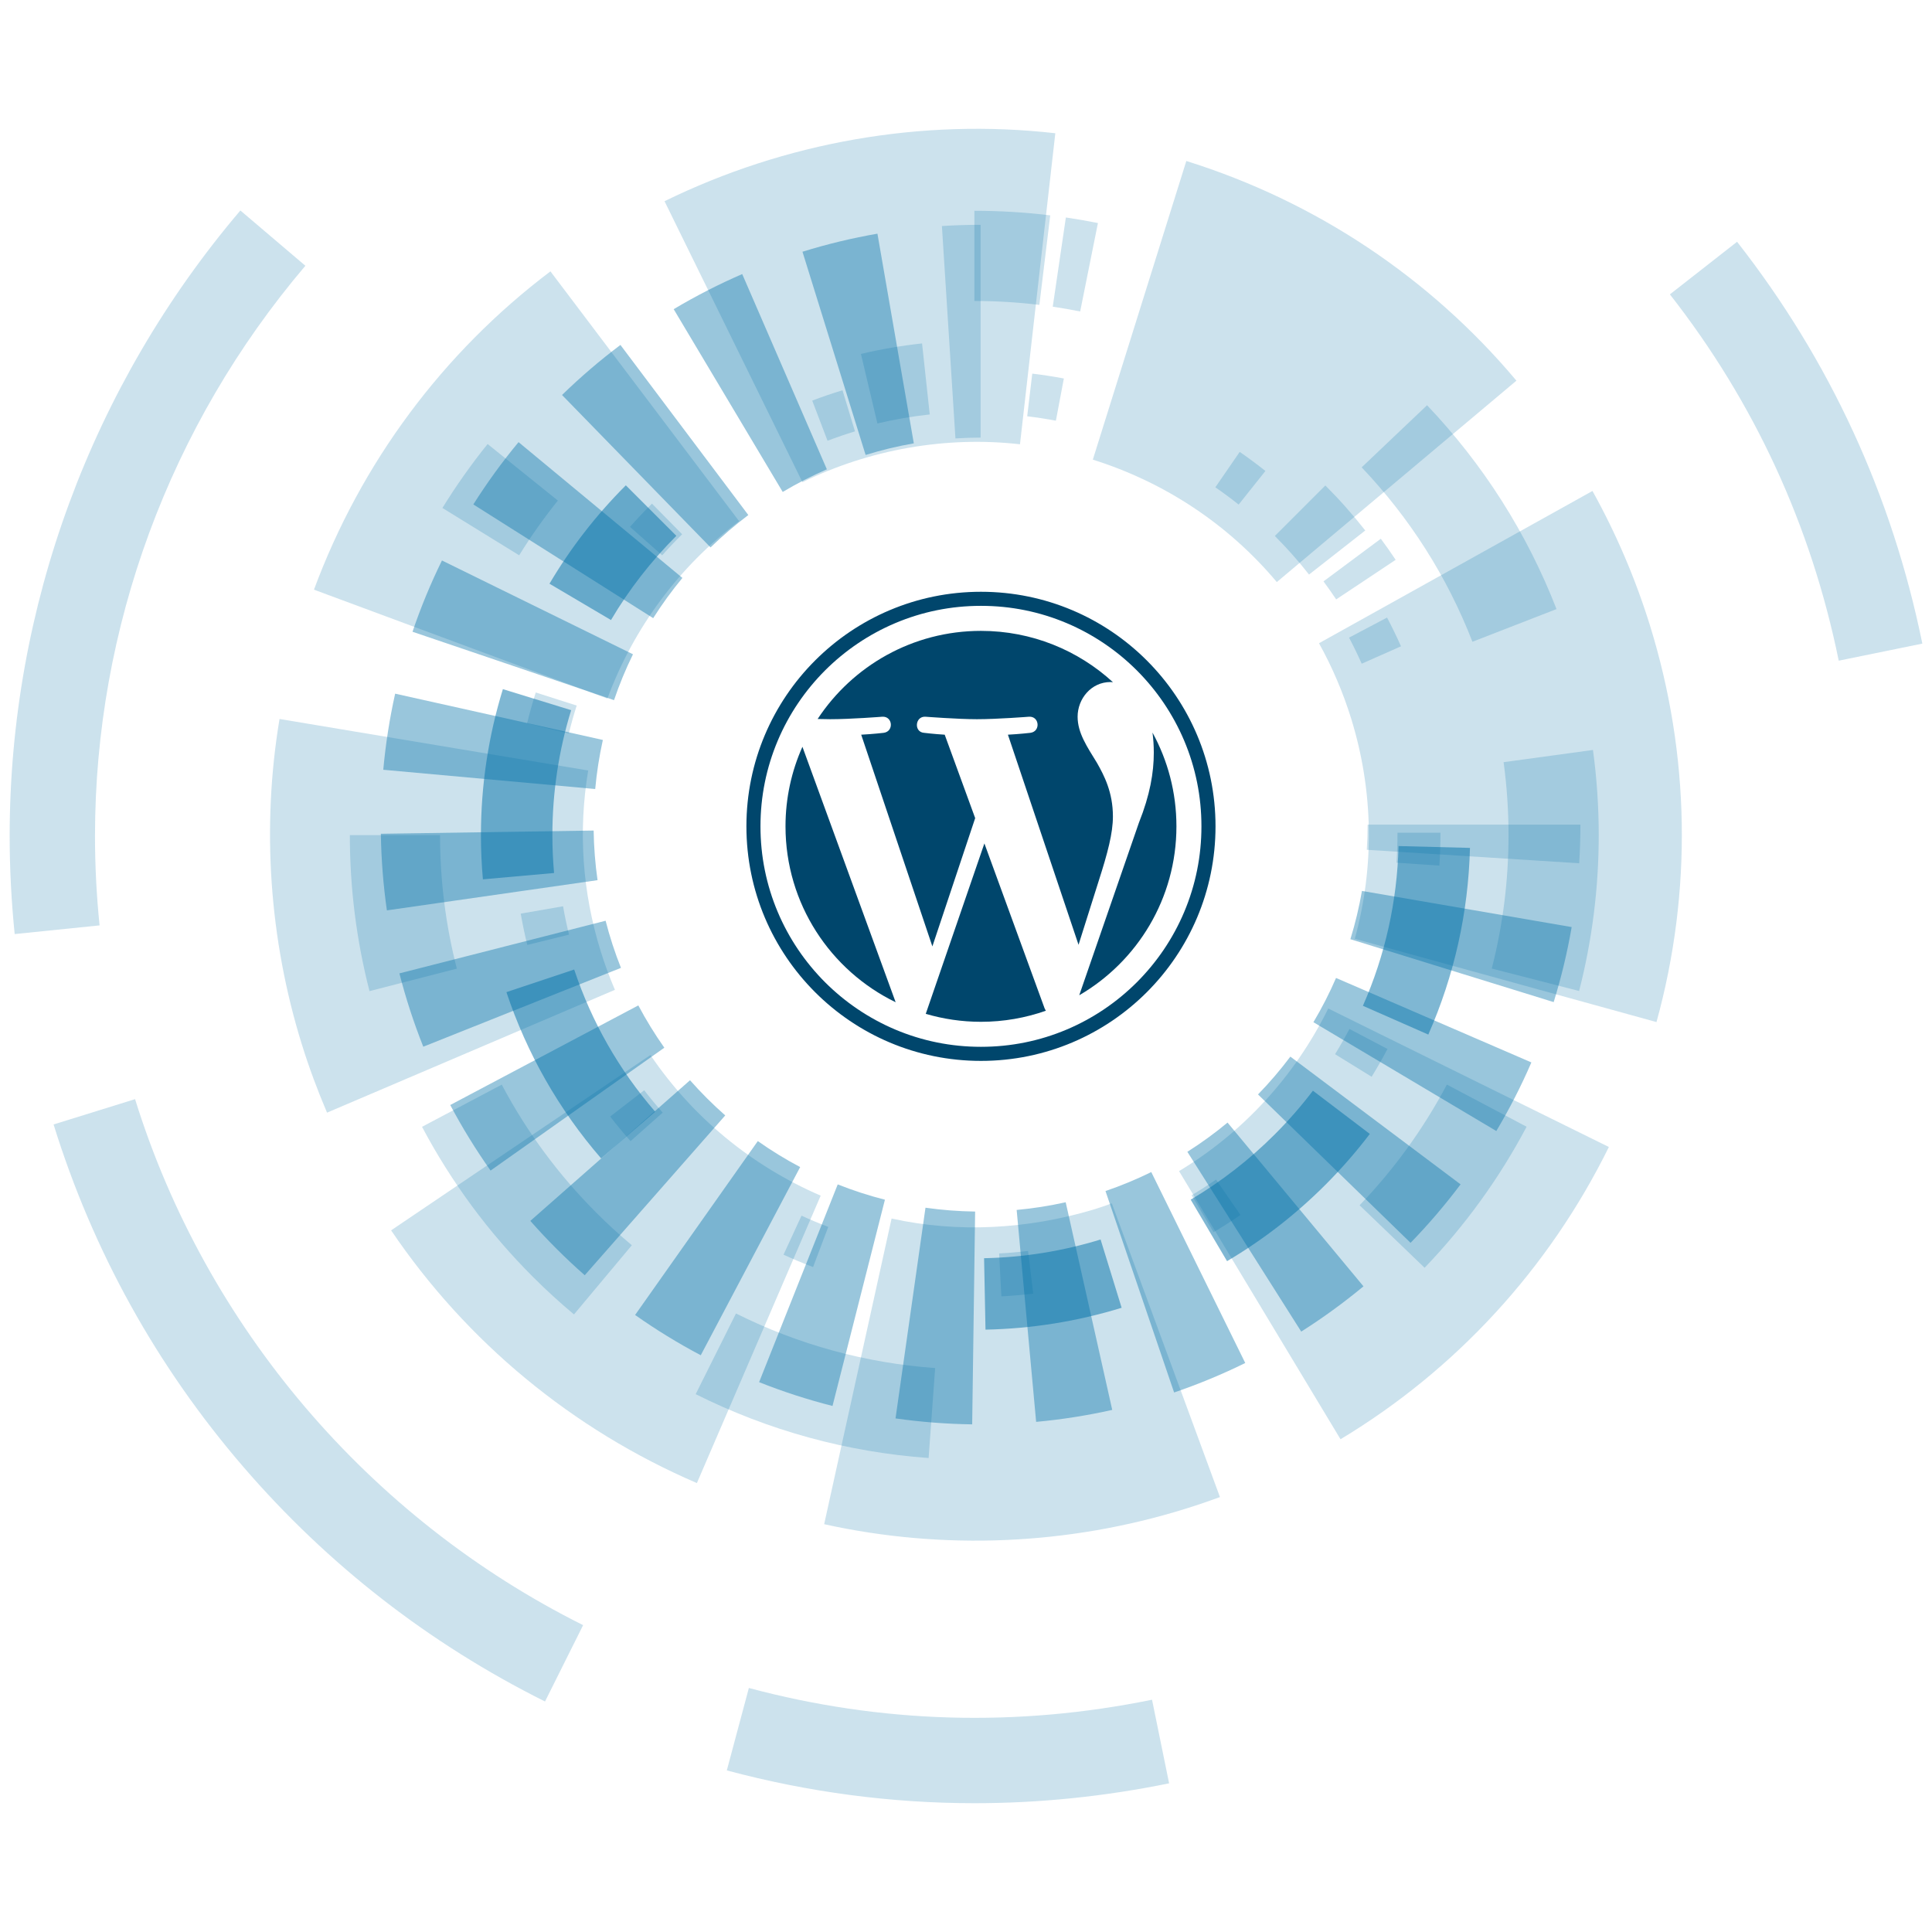 <?xml version="1.0" encoding="UTF-8"?>
<svg xmlns="http://www.w3.org/2000/svg" xmlns:xlink="http://www.w3.org/1999/xlink" version="1.0" id="Ebene_1" x="0px" y="0px" width="200px" height="200px" viewBox="0 0 200 200" style="enable-background:new 0 0 200 200;" xml:space="preserve">
<g>
	<path style="opacity:0.2;fill:#0071A9;" d="M163.477,89.366l-21.986-1.396   c0.055-0.865,0.083-1.741,0.083-2.606h22.03   C163.604,86.692,163.562,88.039,163.477,89.366z"></path>
	<path style="opacity:0.4;fill:#0071A9;" d="M100.64,147.449   c-2.653-0.036-5.321-0.244-7.936-0.615l3.102-21.812   c1.69,0.24,3.419,0.374,5.139,0.398L100.64,147.449z M107.261,147.192   l-2.017-21.938c1.705-0.157,3.412-0.426,5.076-0.798l4.818,21.497   C112.556,146.532,109.905,146.949,107.261,147.192z M86.181,145.545   c-2.574-0.654-5.13-1.482-7.598-2.464l8.138-20.472   c1.587,0.63,3.23,1.164,4.886,1.584L86.181,145.545z M121.543,144.15   l-7.104-20.854c1.612-0.549,3.208-1.211,4.74-1.965l9.729,19.766   C126.529,142.268,124.051,143.295,121.543,144.15z M72.543,140.295   c-2.344-1.237-4.63-2.641-6.798-4.17l12.703-18   c1.398,0.988,2.874,1.893,4.385,2.69L72.543,140.295z M134.702,137.847   l-11.787-18.612c1.443-0.914,2.843-1.931,4.16-3.025l14.072,16.951   C139.107,134.854,136.938,136.431,134.702,137.847z M60.532,132.013   c-1.987-1.747-3.883-3.64-5.633-5.627l16.533-14.56   c1.132,1.285,2.358,2.51,3.645,3.641L60.532,132.013z M146.021,128.657   l-15.792-15.361c1.195-1.229,2.322-2.546,3.349-3.915l17.621,13.223   C149.611,124.72,147.87,126.756,146.021,128.657z M50.784,121.177   c-1.531-2.165-2.936-4.449-4.175-6.787l19.47-10.311   c0.799,1.509,1.705,2.981,2.692,4.379L50.784,121.177z M154.898,117.083   l-18.933-11.265c0.877-1.472,1.664-3.012,2.342-4.58l20.221,8.743   C157.478,112.413,156.257,114.802,154.898,117.083z M43.818,108.355   c-0.983-2.466-1.815-5.021-2.472-7.591l21.346-5.45   c0.423,1.652,0.956,3.294,1.589,4.878L43.818,108.355z M160.837,103.737   l-21.046-6.512c0.504-1.63,0.907-3.311,1.198-4.998l21.71,3.744   C162.248,98.589,161.621,101.203,160.837,103.737z M40.051,94.242   c-0.375-2.611-0.584-5.279-0.624-7.931l22.027-0.333   c0.026,1.721,0.162,3.449,0.404,5.137L40.051,94.242z M61.616,81.679   l-21.94-1.993c0.24-2.644,0.654-5.295,1.23-7.878l21.502,4.792   C62.038,78.265,61.771,79.973,61.616,81.679z M63.563,72.479l-20.861-7.08   c0.853-2.514,1.878-4.997,3.049-7.38l19.774,9.712   C64.772,69.265,64.112,70.863,63.563,72.479z M67.618,63.992L48.999,52.218   c1.415-2.239,2.989-4.409,4.681-6.449l16.964,14.057   C69.552,61.144,68.533,62.545,67.618,63.992z M73.556,56.669l-15.375-15.779   c1.896-1.848,3.931-3.591,6.046-5.182l13.239,17.608   C76.098,54.346,74.782,55.474,73.556,56.669z M81.026,50.926L69.74,32.006   c2.277-1.358,4.664-2.582,7.094-3.635l8.763,20.213   C84.032,49.263,82.494,50.051,81.026,50.926z M89.608,47.098l-6.537-21.039   c2.534-0.787,5.145-1.417,7.761-1.87l3.766,21.707   C92.915,46.187,91.237,46.591,89.608,47.098z"></path>
	<path style="opacity:0.2;fill:#0071A9;" d="M98.907,45.386l-1.401-21.987   c1.327-0.085,2.675-0.127,4.006-0.127v22.03   C100.646,45.302,99.77,45.331,98.907,45.386z"></path>
	<path style="opacity:0.2;fill:#0071A9;" d="M122.838,156.149c-0.059,0.019-0.111,0.034-0.172,0.054   c-12.071,3.751-25.008,4.306-37.349,1.581l6.979-31.642   c6.893,1.522,14.082,1.101,20.892-0.924c0.673-0.209,1.292-0.421,1.908-0.649   l11.193,30.408C125.157,155.394,124.006,155.786,122.838,156.149z M138.771,148.991   l-16.716-27.758c6.64-3.999,11.98-9.819,15.445-16.833l29.05,14.337   C160.344,131.323,150.735,141.786,138.771,148.991z M72.142,153.528   c-12.886-5.548-23.829-14.598-31.654-26.162l26.845-18.151   c4.349,6.427,10.443,11.458,17.624,14.557L72.142,153.528z M171.478,105.804   l-31.231-8.621c2.064-7.48,1.931-15.376-0.387-22.833   c-0.841-2.707-1.96-5.32-3.319-7.763l28.311-15.762   c2.442,4.393,4.445,9.071,5.948,13.91   C174.96,78.127,175.199,92.327,171.478,105.804z M33.854,115.181   c-0.986-2.31-1.87-4.693-2.611-7.078c-3.376-10.864-4.172-22.509-2.306-33.673   l31.952,5.331c-1.044,6.285-0.61,12.582,1.3,18.726   c0.423,1.364,0.915,2.693,1.467,3.981L33.854,115.181z M132.175,60.255   c-5-5.958-11.591-10.333-19.046-12.673l9.679-30.917   c13.369,4.182,25.191,12.048,34.172,22.742L132.175,60.255z M62.878,72.312   L32.502,61.042c4.871-13.141,13.34-24.536,24.479-32.951l19.529,25.857   C70.312,58.632,65.597,64.981,62.878,72.312z M105.588,45.991   c-7.677-0.87-15.587,0.533-22.519,3.928L68.792,20.829   c12.505-6.123,26.628-8.607,40.454-7.035L105.588,45.991z"></path>
	<path style="opacity:0.2;fill:#0071A9;" d="M138.32,62.051c-0.419-0.633-0.863-1.261-1.312-1.867   l5.934-4.414c0.526,0.709,1.044,1.444,1.536,2.183L138.32,62.051z"></path>
	<path style="opacity:0.2;fill:#0071A9;" d="M135.511,59.477c-1.092-1.392-2.281-2.735-3.542-3.994   l5.23-5.229c1.468,1.467,2.859,3.037,4.133,4.662L135.511,59.477z"></path>
	<path style="opacity:0.2;fill:#0071A9;" d="M90.829,43.834l-1.706-7.196   c2.076-0.491,4.205-0.857,6.328-1.087l0.795,7.353   C94.428,43.101,92.605,43.414,90.829,43.834z"></path>
	<path style="opacity:0.5;fill:#0071A9;" d="M62.228,119.917   c-4.388-5.075-7.687-10.865-9.804-17.21l7.015-2.342   c1.811,5.424,4.631,10.374,8.384,14.714L62.228,119.917z M49.99,91.028   c-0.135-1.513-0.203-3.051-0.203-4.57c0-5.137,0.765-10.224,2.271-15.118   l7.068,2.176c-1.29,4.189-1.944,8.543-1.944,12.942   c0,1.301,0.06,2.618,0.175,3.914L49.99,91.028z M63.249,64.186l-6.367-3.761   c2.183-3.695,4.842-7.123,7.904-10.184l5.229,5.23   C67.393,58.094,65.115,61.026,63.249,64.186z"></path>
	<path style="opacity:0.5;fill:#0071A9;" d="M102.019,137.643l-0.147-7.394   c4.097-0.082,8.154-0.734,12.06-1.937l2.179,7.068   C111.545,136.786,106.806,137.548,102.019,137.643z M127.024,130.554l-3.763-6.366   c3.157-1.866,6.087-4.141,8.707-6.762c1.416-1.416,2.743-2.936,3.945-4.517   l5.889,4.473c-1.402,1.847-2.952,3.622-4.604,5.274   C134.141,125.715,130.717,128.373,127.024,130.554z M147.858,107.099l-6.771-2.979   c2.304-5.229,3.544-10.793,3.691-16.536l7.393,0.19   C151.998,94.482,150.548,100.985,147.858,107.099z"></path>
	<path style="opacity:0.2;fill:#0071A9;" d="M111.819,32.243c-0.94-0.19-1.896-0.355-2.838-0.495   l1.357-9.236c1.103,0.163,2.22,0.355,3.319,0.577L111.819,32.243z"></path>
	<path style="opacity:0.2;fill:#0071A9;" d="M107.595,31.562c-2.217-0.268-4.479-0.405-6.728-0.404   v-9.337c2.621-0,5.265,0.159,7.853,0.472L107.595,31.562z"></path>
	<path style="opacity:0.2;fill:#0071A9;" d="M53.745,57.485l-7.946-4.901   c1.413-2.292,2.987-4.52,4.678-6.619L57.75,51.82   C56.302,53.618,54.955,55.524,53.745,57.485z"></path>
	<path style="opacity:0.2;fill:#0071A9;" d="M96.13,150.934   c-8.447-0.613-16.561-2.836-24.114-6.611l4.171-8.352   c6.458,3.226,13.395,5.126,20.619,5.651L96.13,150.934z M59.418,136.069   c-1.472-1.23-2.904-2.542-4.261-3.899c-4.586-4.585-8.444-9.808-11.469-15.523   l8.253-4.368c2.587,4.893,5.891,9.362,9.817,13.289   c1.161,1.162,2.389,2.285,3.649,3.339L59.418,136.069z M47.292,100.273   l-9.041,2.327c-1.351-5.248-2.036-10.68-2.035-16.147l9.336,0.001   C45.553,91.136,46.138,95.786,47.292,100.273z"></path>
	<path style="opacity:0.2;fill:#0071A9;" d="M147.475,131.238l-6.732-6.469   c3.585-3.73,6.625-7.934,9.037-12.494l8.254,4.364   C155.214,121.968,151.662,126.879,147.475,131.238z M163.468,102.588l-9.041-2.325   c1.152-4.485,1.736-9.13,1.735-13.809c0-2.527-0.171-5.069-0.51-7.554   l9.25-1.264C165.299,80.537,165.5,83.504,165.5,86.453   C165.501,91.916,164.817,97.344,163.468,102.588z M161.129,63.052l-8.703,3.384   c-2.612-6.724-6.471-12.798-11.467-18.056l6.77-6.43   C153.562,48.093,158.071,55.192,161.129,63.052z"></path>
	<path style="opacity:0.2;fill:#0071A9;" d="M103.661,134.199l-0.229-4.443   c0.996-0.051,2.003-0.138,2.992-0.257l0.534,4.416   C105.867,134.046,104.758,134.142,103.661,134.199z M84.169,131.167   c-1.028-0.389-2.058-0.821-3.058-1.282l1.861-4.04   c0.907,0.418,1.839,0.809,2.771,1.161L84.169,131.167z M125.629,127.556   l-2.273-3.824c0.857-0.51,1.707-1.055,2.526-1.622l2.531,3.658   C127.51,126.393,126.573,126.995,125.629,127.556z M65.275,118.13   c-0.729-0.82-1.438-1.678-2.109-2.548l3.521-2.718   c0.609,0.79,1.255,1.568,1.916,2.313L65.275,118.13z M141.991,111.466   l-3.786-2.337c0.526-0.851,1.026-1.729,1.489-2.61l3.938,2.07   C143.122,109.56,142.569,110.528,141.991,111.466z M54.586,97.82   c-0.263-1.064-0.491-2.155-0.681-3.24l4.383-0.763   c0.171,0.984,0.378,1.972,0.616,2.938L54.586,97.82z M149.002,89.608l-4.438-0.304   c0.068-0.99,0.103-2,0.103-3.002v-0.098h4.449v0.098   C149.115,87.405,149.077,88.518,149.002,89.608z M58.885,75.929l-4.32-1.057   c0.261-1.066,0.562-2.139,0.897-3.187l4.237,1.354   C59.396,73.99,59.122,74.962,58.885,75.929z M140.963,68.707   c-0.402-0.909-0.844-1.817-1.309-2.7l3.933-2.077   c0.513,0.972,0.999,1.973,1.443,2.974L140.963,68.707z M68.549,57.487l-3.333-2.946   c0.728-0.822,1.493-1.631,2.277-2.403l3.122,3.168   C69.904,56.007,69.208,56.741,68.549,57.487z M128.224,52.234   c-0.777-0.62-1.589-1.221-2.412-1.789l2.522-3.663   c0.909,0.625,1.804,1.289,2.662,1.972L128.224,52.234z M85.666,45.626l-1.584-4.156   c1.028-0.392,2.083-0.752,3.134-1.071l1.291,4.257   C87.555,44.944,86.599,45.271,85.666,45.626z M109.305,43.551   c-0.981-0.186-1.979-0.339-2.969-0.457l0.523-4.417   c1.091,0.129,2.19,0.299,3.271,0.503L109.305,43.551z"></path>
	<path style="opacity:0.2;fill:#0071A9;" d="M100.881,186.667c-8.615,0-17.187-1.132-25.642-3.394   l2.283-8.534c13.697,3.665,27.739,4.074,41.736,1.217l1.767,8.655   C114.31,185.982,107.581,186.667,100.881,186.667z"></path>
	<path style="opacity:0.2;fill:#0071A9;" d="M56.419,176.138   c-11.987-5.983-22.492-14.152-31.22-24.279   c-8.964-10.401-15.576-22.33-19.653-35.456l8.437-2.62   c7.312,23.542,24.218,43.389,46.382,54.452L56.419,176.138z M1.52,96.694   C1.175,93.325,1,89.905,1,86.531C1,62.891,9.482,39.898,24.884,21.789l6.729,5.723   C17.568,44.026,9.834,64.985,9.834,86.531c0,3.076,0.159,6.193,0.474,9.265   L1.52,96.694z"></path>
	<path style="opacity:0.2;fill:#0071A9;" d="M190.345,68.393   c-2.857-13.998-8.738-26.756-17.479-37.919l6.955-5.445   C189.413,37.28,195.866,51.275,199,66.626L190.345,68.393z"></path>
</g>
<g>
	<path style="fill:#00466C;" d="M101.549,62.717c3.081,0,6.07,0.604,8.884,1.793   c1.352,0.572,2.656,1.281,3.875,2.105c1.209,0.815,2.347,1.755,3.38,2.788   s1.971,2.17,2.788,3.379c0.824,1.22,1.533,2.524,2.104,3.875   c1.19,2.814,1.792,5.803,1.792,8.885s-0.602,6.071-1.792,8.884   c-0.571,1.352-1.28,2.656-2.104,3.876c-0.817,1.208-1.755,2.346-2.788,3.38   c-1.033,1.032-2.171,1.972-3.38,2.787c-1.219,0.825-2.523,1.533-3.875,2.105   c-2.814,1.191-5.803,1.792-8.884,1.792c-3.082,0-6.072-0.602-8.884-1.792   c-1.353-0.573-2.656-1.28-3.875-2.105c-1.209-0.815-2.347-1.754-3.381-2.787   c-1.032-1.034-1.97-2.171-2.787-3.38c-0.824-1.22-1.532-2.524-2.104-3.876   c-1.189-2.813-1.794-5.802-1.794-8.884s0.604-6.07,1.794-8.885   c0.571-1.351,1.279-2.655,2.104-3.875c0.817-1.209,1.755-2.347,2.787-3.379   c1.034-1.033,2.172-1.972,3.381-2.788c1.22-0.825,2.523-1.533,3.875-2.105   C95.477,63.32,98.467,62.717,101.549,62.717 M101.549,61.26   c-13.411,0-24.281,10.871-24.281,24.282c0,13.411,10.871,24.282,24.281,24.282   c13.411,0,24.281-10.871,24.281-24.282C125.83,72.131,114.96,61.26,101.549,61.26   "></path>
	<path style="fill:#00466C;" d="M81.315,85.541c0,8.01,4.654,14.931,11.403,18.211   l-9.651-26.445C81.943,79.823,81.315,82.608,81.315,85.541 M115.208,84.521   c0-2.502-0.898-4.233-1.668-5.58c-1.025-1.668-1.986-3.078-1.986-4.746   c0-1.86,1.41-3.591,3.398-3.591c0.088,0,0.173,0.011,0.259,0.017   c-3.599-3.299-8.394-5.313-13.664-5.313c-7.068,0-13.288,3.628-16.905,9.121   c0.475,0.014,0.922,0.023,1.302,0.023c2.116,0,5.392-0.257,5.392-0.257   c1.09-0.063,1.22,1.539,0.13,1.668c0,0-1.096,0.128-2.315,0.192L96.519,97.972   l4.431-13.28l-3.154-8.637c-1.089-0.064-2.122-0.192-2.122-0.192   c-1.092-0.065-0.962-1.731,0.127-1.668c0,0,3.343,0.257,5.33,0.257   c2.115,0,5.393-0.257,5.393-0.257c1.091-0.063,1.22,1.539,0.13,1.668   c0,0-1.098,0.128-2.315,0.192l7.311,21.749l2.088-6.613   C114.666,88.299,115.208,86.253,115.208,84.521 M101.904,87.311l-6.07,17.642   c1.812,0.533,3.729,0.824,5.714,0.824c2.358,0,4.619-0.407,6.721-1.147   c-0.054-0.087-0.104-0.178-0.145-0.28L101.904,87.311z M119.305,75.834   c0.087,0.644,0.136,1.335,0.136,2.081c0,2.052-0.385,4.361-1.539,7.248   l-6.18,17.867c6.016-3.506,10.062-10.022,10.062-17.489   C121.783,82.023,120.884,78.715,119.305,75.834"></path>
</g>
</svg>
